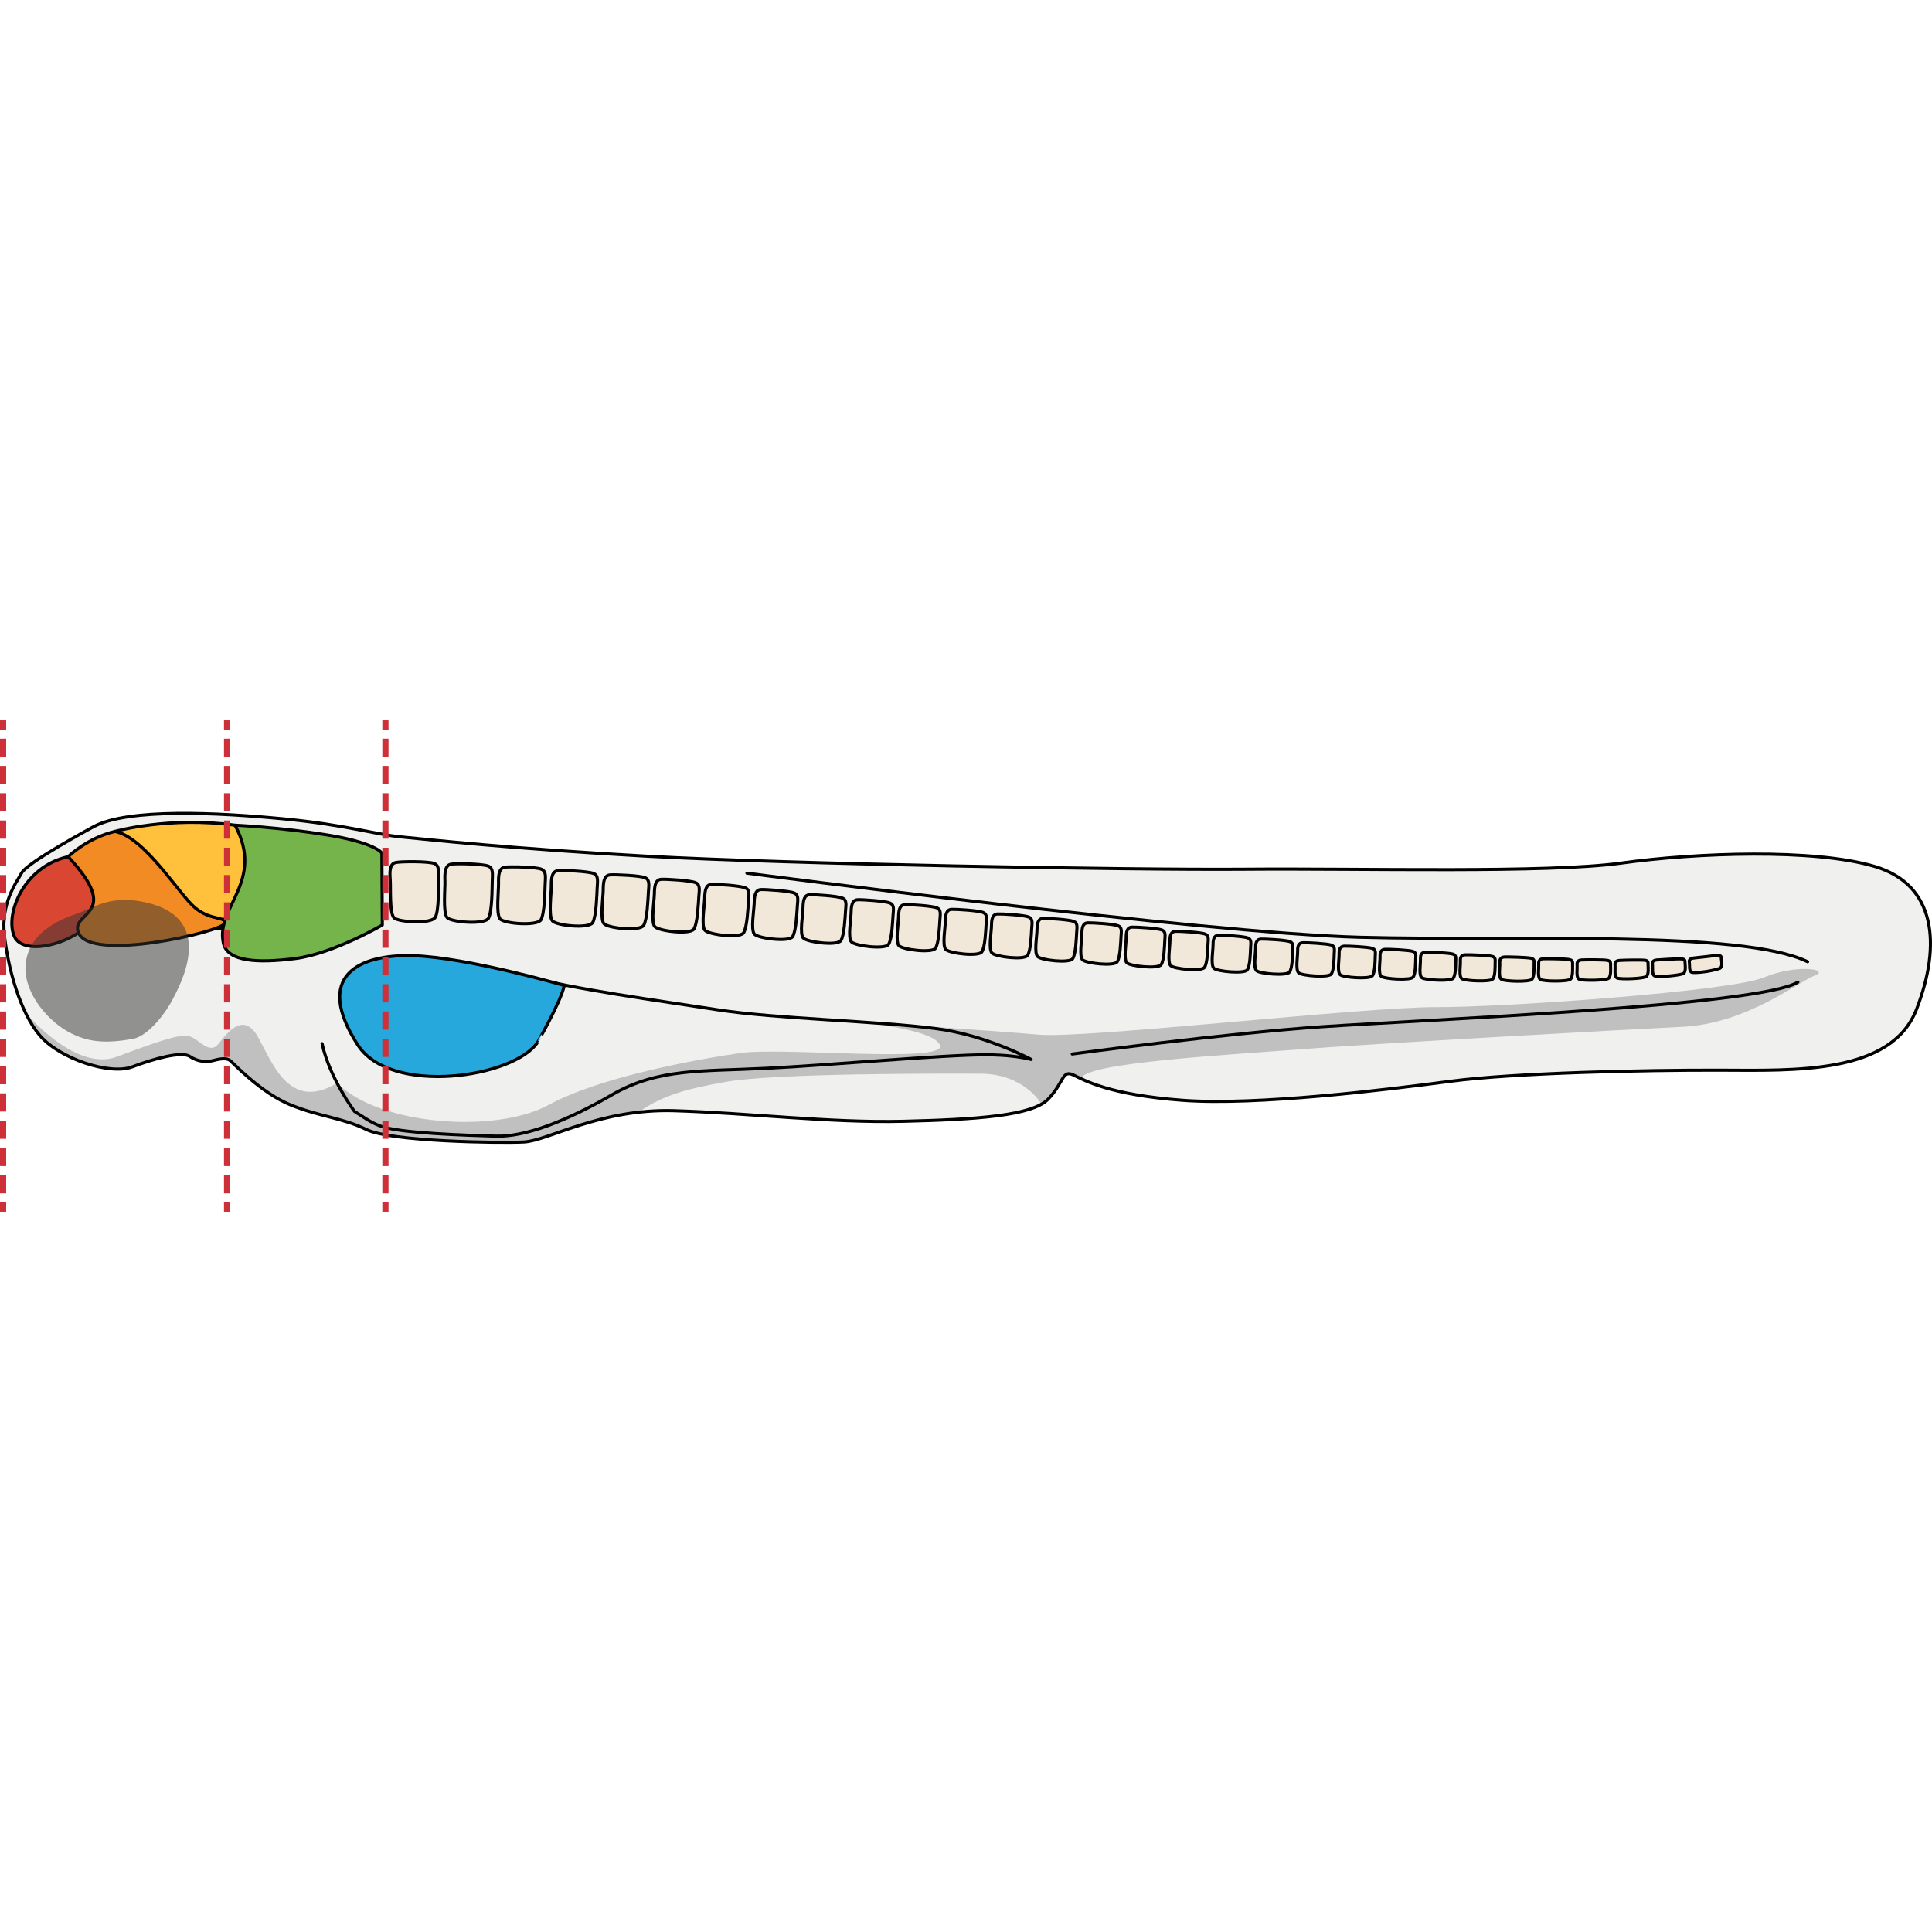 <?xml version="1.0" encoding="utf-8"?>
<!-- Created by: Science Figures, www.sciencefigures.org, Generator: Science Figures Editor -->
<!DOCTYPE svg PUBLIC "-//W3C//DTD SVG 1.1//EN" "http://www.w3.org/Graphics/SVG/1.1/DTD/svg11.dtd">
<svg version="1.1" id="Layer_1" xmlns="http://www.w3.org/2000/svg" xmlns:xlink="http://www.w3.org/1999/xlink" 
	 width="800px" height="800px" viewBox="0 0 625.061 159" enable-background="new 0 0 625.061 159" xml:space="preserve">
<g>
	<g>
		<g>
			<g>
				<path opacity="0.6" fill="#E6E6E3" d="M30.196,34.477C29.257,34.992,8.897,45.958,7.013,49.372
					c-1.88,3.418-6.818,9.815-5.568,20.511c1.254,10.689,5.06,24.598,11.45,32.099c6.39,7.5,22.623,12.893,29.899,10.138
					c7.274-2.76,16.049-5.085,18.609-3.369c2.559,1.72,5.338,1.94,7.693,1.307c2.35-0.635,4.276-0.841,5.343,0.017
					c1.063,0.857,10.017,10.503,19.624,14.382c9.609,3.876,16.664,4.108,24.563,7.981c7.898,3.87,42.957,4.401,50.865,3.997
					c7.91-0.405,24.62-10.831,48.56-10.12c23.941,0.712,50.442,3.996,74.172,3.425c23.732-0.57,41.689-1.803,46.838-7.13
					c5.146-5.329,4.517-9.607,8.146-7.887c3.629,1.72,11.526,6.448,35.463,8.229c23.94,1.779,66.069-3.44,86.603-6.16
					c20.529-2.72,62.645-3.665,87.013-3.593c24.374,0.071,55.581,1.446,63.766-19.689c8.186-21.145,6.104-40.391-13.544-46.219
					c-19.653-5.83-57.711-4.445-81.873-1.095c-24.168,3.348-83.594,1.678-121.65,1.992c-38.05,0.315-148.995-1.718-193.668-4.204
					c-44.669-2.481-70.104-5.335-79.292-6.218c-9.188-0.881-17.733-3.897-38.466-5.883C70.828,29.896,41.433,28.34,30.196,34.477z"
					/>
				<path fill="none" stroke="#000000" stroke-linecap="round" stroke-linejoin="round" stroke-miterlimit="10" d="M30.196,34.477
					C29.257,34.992,8.897,45.958,7.013,49.372c-1.88,3.418-6.818,9.815-5.568,20.511c1.254,10.689,5.06,24.598,11.45,32.099
					c6.39,7.5,22.623,12.893,29.899,10.138c7.274-2.76,16.049-5.085,18.609-3.369c2.559,1.72,5.338,1.94,7.693,1.307
					c2.35-0.635,4.276-0.841,5.343,0.017c1.063,0.857,10.017,10.503,19.624,14.382c9.609,3.876,16.664,4.108,24.563,7.981
					c7.898,3.87,42.957,4.401,50.865,3.997c7.91-0.405,24.62-10.831,48.56-10.12c23.941,0.712,50.442,3.996,74.172,3.425
					c23.732-0.57,41.689-1.803,46.838-7.13c5.146-5.329,4.517-9.607,8.146-7.887c3.629,1.72,11.526,6.448,35.463,8.229
					c23.94,1.779,66.069-3.44,86.603-6.16c20.529-2.72,62.645-3.665,87.013-3.593c24.374,0.071,55.581,1.446,63.766-19.689
					c8.186-21.145,6.104-40.391-13.544-46.219c-19.653-5.83-57.711-4.445-81.873-1.095c-24.168,3.348-83.594,1.678-121.65,1.992
					c-38.05,0.315-148.995-1.718-193.668-4.204c-44.669-2.481-70.104-5.335-79.292-6.218c-9.188-0.881-17.733-3.897-38.466-5.883
					C70.828,29.896,41.433,28.34,30.196,34.477z"/>
				<path opacity="0.21" fill="#0D0D15" d="M544.366,99.17c20.69-0.995,37.298-14.453,42.686-16.56
					c5.394-2.105-5.899-3.809-16.462,0.61c-10.569,4.419-83.198,9.658-106.294,9.591c-23.1-0.067-113.295,10.221-128.066,8.911
					c-14.773-1.312-60.365-4.295-60.365-4.295s27.235,2.366,28.27,7.939c1.035,5.574-51.083,0.332-64.598,2.285
					c-13.514,1.953-45.193,7.584-62.11,16.822c-16.912,9.239-54.626,6.715-68.377-7.123c-15.655,9.495-21.078-7.073-25.7-15.063
					c-4.622-7.996-9.705-1.339-12.673,2.393c-2.964,3.73-6.326-1.647-9.45-2.459c-3.123-0.813-9.967,1.617-23.459,6.645
					C24.278,113.894,8.204,94.506,8.204,94.506l0,0c1.367,2.842,2.928,5.406,4.69,7.476c6.39,7.5,22.623,12.893,29.899,10.138
					c7.274-2.76,16.049-5.085,18.609-3.369c2.559,1.72,5.338,1.94,7.693,1.307c2.35-0.635,4.276-0.841,5.343,0.017
					c1.063,0.857,10.017,10.503,19.624,14.382c9.609,3.876,16.664,4.108,24.563,7.981c7.898,3.87,42.957,4.401,50.865,3.997
					c6.575-0.338,19.244-7.577,37.069-9.61c8.162-5.848,17.061-7.82,27.881-9.778c16.05-2.909,68.82-2.753,82.755-2.712
					c13.931,0.042,19.39,9.344,19.39,9.344l0.156,0.631c0.938-0.513,1.717-1.078,2.318-1.699c5.146-5.329,4.517-9.607,8.146-7.887
					c0.686,0.326,1.521,0.756,2.59,1.257c0.538-5.206,48.05-7.742,70.432-9.499C442.607,104.723,523.678,100.164,544.366,99.17z"/>
				<path fill="none" stroke="#000000" stroke-linecap="round" stroke-linejoin="round" stroke-miterlimit="10" d="M104.206,104.62
					c2.404,11.099,10.479,21.921,10.479,21.921l0,0c2.546,1.547,4.846,3.359,8.115,4.648c6.216,2.455,28.132,3.063,37.602,3.359
					c9.469,0.298,22.743-4.804,37.648-13.418c14.908-8.614,28.979-7.491,49.811-8.534c20.839-1.038,57.65-4.409,71.179-4.369
					c6.567,0.02,11.142,0.674,14.563,1.495l0.002-0.002c0,0-14.386-7.808-30.505-9.927c-19.593-2.575-51.672-3.129-71.145-6.162
					c-19.475-3.036-44.899-6.355-63.282-11.12"/>
				<path fill="#26A8DC" stroke="#000000" stroke-linecap="round" stroke-linejoin="round" stroke-miterlimit="10" d="
					M182.577,85.804c0,0-31.49-9.146-49.036-9.634c-17.545-0.488-32.231,6.559-17.759,28.902
					c10.711,16.536,50.642,10.514,58.158-0.936C173.94,104.137,181.334,91.315,182.577,85.804z"/>
			</g>
			<path fill="none" stroke="#000000" stroke-linecap="round" stroke-linejoin="round" stroke-miterlimit="10" d="M346.902,107.968
				c0,0,49.072-6.646,80.772-8.817c31.701-2.171,141.891-6.717,153.989-14.434"/>
			<path fill="none" stroke="#000000" stroke-linecap="round" stroke-linejoin="round" stroke-miterlimit="10" d="M241.654,49.464
				c0,0,147.244,19.384,198.124,20.74c50.88,1.354,123.563-2.465,145.043,7.917"/>
		</g>
		<path fill="#FFC13B" stroke="#000000" stroke-linecap="round" stroke-linejoin="round" stroke-miterlimit="10" d="M37.216,35.958
			c0,0,17.633-4.941,38.828-2.003c5.754,2.103,9.265,10.889,6.021,18.143c-3.244,7.256-9.918,9.427-10.176,15.271
			C61.101,67.701,42.668,44.913,37.216,35.958z"/>
		<path fill="#D94732" stroke="#000000" stroke-linecap="round" stroke-linejoin="round" stroke-miterlimit="10" d="M4.616,69.898
			c-3.072-6.979,2.911-22.557,17.436-25.757c3.523-0.167,13.586,10.823,8.74,19.24C25.946,71.798,7.731,76.977,4.616,69.898z"/>
		<path fill="#F38B24" stroke="#000000" stroke-linecap="round" stroke-linejoin="round" stroke-miterlimit="10" d="M22.052,44.142
			c0,0,6.008-5.995,15.164-8.184c9.818,2.03,20.73,20.467,25.975,24.775c5.244,4.307,10.432,2.619,9.361,5.128
			c-1.067,2.51-43.24,12.534-47.156,2.883C22.555,61.739,40.057,63.477,22.052,44.142z"/>
		<path fill="#75B34B" stroke="#000000" stroke-linecap="round" stroke-linejoin="round" stroke-miterlimit="10" d="M76.044,33.955
			c0,0,14.249,0.629,29.858,3.159c15.608,2.531,17.644,5.86,17.644,5.86l0.146,23.258c0,0-15.855,9.292-28.184,10.86
			c-12.329,1.568-21.889,0.98-23.233-4.949C69.618,60.418,85.813,52.302,76.044,33.955z"/>
		<g>
			<path fill="#F2E8D9" stroke="#000000" stroke-miterlimit="10" d="M128.23,45.988c-2.203,0.333-2.181,2.949-1.981,5.61
				c0.189,2.658-0.266,10.638,1.177,12.246c0.746,0.823,3.707,1.264,6.811,1.356c3.059,0.063,6.073-0.366,6.641-1.527
				c1.131-2.323,0.975-9.647,0.994-12.191c0.021-2.543,0.301-4.465-1.378-5.138C138.64,45.604,130.055,45.664,128.23,45.988z"/>
			<path fill="#F2E8D9" stroke="#000000" stroke-miterlimit="10" d="M146.066,46.543c-2.126,0.278-2.211,2.815-2.119,5.4
				c0.091,2.583-0.688,10.314,0.706,11.903c1.379,1.51,12.242,2.407,13.404,0.163c1.162-2.227,1.136-9.334,1.202-11.802
				c0.067-2.466,0.375-4.324-1.258-5.016C156.197,46.448,147.771,46.269,146.066,46.543z"/>
			<path fill="#F2E8D9" stroke="#000000" stroke-miterlimit="10" d="M163.461,47.512c-2.089,0.223-2.214,2.681-2.168,5.19
				c0.047,2.507-0.854,9.989,0.499,11.563c1.354,1.596,12.044,2.364,13.228,0.281c1.18-2.134,1.249-9.039,1.349-11.434
				c0.102-2.393,0.429-4.189-1.167-4.9C173.445,47.417,165.123,47.344,163.461,47.512z"/>
			<path fill="#F2E8D9" stroke="#000000" stroke-miterlimit="10" d="M180.563,48.654c-2.054,0.166-2.212,2.551-2.199,4.989
				c0.013,2.437-0.976,9.683,0.339,11.247c1.313,1.566,11.863,2.632,13.048,0.561c1.185-2.07,1.324-8.772,1.447-11.096
				c0.123-2.323,0.465-4.066-1.099-4.758C190.371,48.833,182.2,48.519,180.563,48.654z"/>
			<path fill="#F2E8D9" stroke="#000000" stroke-miterlimit="10" d="M197.377,50.032c-2.027,0.158-2.206,2.473-2.219,4.839
				c-0.013,2.364-1.061,9.396,0.22,10.915c1.281,1.521,11.678,2.561,12.864,0.56c1.189-1.991,1.392-8.499,1.535-10.754
				c0.145-2.253,0.499-3.947-1.035-4.632C207.048,50.22,198.992,49.904,197.377,50.032z"/>
			<path fill="#F2E8D9" stroke="#000000" stroke-miterlimit="10" d="M213.938,51.458c-1.998,0.123-2.198,2.368-2.234,4.667
				c-0.034,2.297-1.136,9.111,0.11,10.606c1.24,1.486,11.505,2.716,12.693,0.793c1.187-1.926,1.424-8.249,1.579-10.438
				c0.157-2.19,0.515-3.827-0.986-4.514C223.441,51.815,215.54,51.347,213.938,51.458z"/>
			<path fill="#F2E8D9" stroke="#000000" stroke-miterlimit="10" d="M230.199,53.099c-1.962,0.104-2.17,2.284-2.218,4.518
				c-0.046,2.231-1.17,8.844,0.057,10.309c1.222,1.461,11.361,2.709,12.534,0.842c1.173-1.868,1.411-8.009,1.568-10.137
				c0.156-2.126,0.51-3.716-0.968-4.388C239.542,53.501,231.768,53.01,230.199,53.099z"/>
			<path fill="#F2E8D9" stroke="#000000" stroke-miterlimit="10" d="M246.193,54.774c-1.933,0.093-2.14,2.211-2.188,4.381
				c-0.046,2.167-1.159,8.589,0.05,10.015c1.207,1.429,11.21,2.662,12.365,0.852c1.154-1.811,1.385-7.775,1.536-9.84
				c0.152-2.065,0.499-3.608-0.958-4.265C255.396,55.191,247.733,54.698,246.193,54.774z"/>
			<path fill="#F2E8D9" stroke="#000000" stroke-miterlimit="10" d="M261.947,56.442c-1.904,0.09-2.106,2.146-2.15,4.252
				c-0.044,2.106-1.135,8.338,0.059,9.727c1.191,1.392,11.06,2.621,12.194,0.86c1.136-1.76,1.353-7.566,1.499-9.576
				c0.146-2.01,0.486-3.512-0.95-4.151C271.015,56.849,263.465,56.369,261.947,56.442z"/>
			<path fill="#F2E8D9" stroke="#000000" stroke-miterlimit="10" d="M277.476,58.065c-1.877,0.086-2.073,2.088-2.113,4.14
				c-0.039,2.05-1.105,8.118,0.074,9.471c1.178,1.355,10.911,2.557,12.027,0.844c1.115-1.713,1.317-7.365,1.457-9.322
				c0.141-1.957,0.473-3.417-0.945-4.041C286.413,58.468,278.972,57.995,277.476,58.065z"/>
			<path fill="#F2E8D9" stroke="#000000" stroke-miterlimit="10" d="M292.784,59.649c-1.849,0.086-2.038,2.035-2.074,4.034
				c-0.034,1.996-1.072,7.904,0.094,9.224c1.165,1.32,10.764,2.513,11.861,0.836c1.096-1.672,1.283-7.19,1.417-9.101
				c0.134-1.911,0.457-3.339-0.941-3.944C301.599,60.033,294.259,59.578,292.784,59.649z"/>
			<path fill="#F2E8D9" stroke="#000000" stroke-miterlimit="10" d="M307.883,61.177c-1.824,0.084-2.005,1.987-2.037,3.938
				c-0.028,1.95-1.038,7.718,0.114,9.005c1.151,1.292,10.621,2.444,11.699,0.806c1.077-1.632,1.246-7.015,1.375-8.879
				c0.126-1.864,0.441-3.256-0.939-3.847C316.573,61.55,309.337,61.108,307.883,61.177z"/>
			<path fill="#F2E8D9" stroke="#000000" stroke-miterlimit="10" d="M322.772,62.667c-1.798,0.082-1.973,1.938-1.998,3.841
				c-0.023,1.901-1.004,7.528,0.136,8.782c1.138,1.261,10.482,2.369,11.541,0.772c1.059-1.592,1.21-6.837,1.329-8.654
				c0.121-1.816,0.428-3.174-0.936-3.749C331.342,63.028,324.206,62.604,322.772,62.667z"/>
			<path fill="#F2E8D9" stroke="#000000" stroke-miterlimit="10" d="M337.459,64.114c-1.772,0.079-1.939,1.889-1.959,3.743
				c-0.019,1.853-0.968,7.336,0.159,8.558c1.126,1.229,10.348,2.272,11.387,0.722c1.038-1.548,1.171-6.642,1.283-8.407
				c0.113-1.764,0.411-3.082-0.935-3.642C345.91,64.472,338.871,64.055,337.459,64.114z"/>
			<path fill="#F2E8D9" stroke="#000000" stroke-miterlimit="10" d="M351.944,65.537c-1.747,0.073-1.905,1.83-1.918,3.629
				c-0.012,1.797-0.932,7.123,0.185,8.304c1.116,1.191,10.218,2.171,11.235,0.671c1.02-1.5,1.132-6.424,1.236-8.13
				c0.104-1.707,0.394-2.98-0.936-3.523C360.281,65.887,353.338,65.482,351.944,65.537z"/>
			<path fill="#F2E8D9" stroke="#000000" stroke-miterlimit="10" d="M366.237,66.926c-1.725,0.069-1.874,1.767-1.88,3.506
				c-0.005,1.737-0.892,6.885,0.213,8.023c1.106,1.15,10.091,2.064,11.089,0.62c0.998-1.446,1.088-6.188,1.185-7.831
				s0.376-2.87-0.937-3.394C374.458,67.269,367.609,66.874,366.237,66.926z"/>
			<path fill="#F2E8D9" stroke="#000000" stroke-miterlimit="10" d="M380.336,68.273c-1.698,0.066-1.84,1.702-1.839,3.375
				c0.003,1.672-0.85,6.628,0.245,7.723c1.095,1.107,9.964,1.968,10.942,0.579c0.979-1.393,1.046-5.953,1.135-7.534
				c0.088-1.581,0.357-2.761-0.94-3.264C388.448,68.596,381.69,68.218,380.336,68.273z"/>
			<path fill="#F2E8D9" stroke="#000000" stroke-miterlimit="10" d="M394.251,69.561c-1.675,0.063-1.808,1.635-1.797,3.245
				c0.008,1.607-0.813,6.375,0.273,7.425c1.085,1.058,9.841,1.85,10.8,0.517c0.96-1.336,1.004-5.699,1.083-7.212
				s0.34-2.642-0.942-3.125C402.254,69.876,395.587,69.506,394.251,69.561z"/>
			<path fill="#F2E8D9" stroke="#000000" stroke-miterlimit="10" d="M407.982,70.799c-1.651,0.063-1.775,1.566-1.757,3.106
				c0.016,1.538-0.77,6.101,0.307,7.102c1.076,1.007,9.721,1.749,10.659,0.467c0.94-1.279,0.962-5.443,1.031-6.888
				c0.07-1.444,0.322-2.521-0.945-2.984C415.879,71.088,409.301,70.744,407.982,70.799z"/>
			<path fill="#F2E8D9" stroke="#000000" stroke-miterlimit="10" d="M421.536,71.974c-1.63,0.063-1.743,1.494-1.719,2.965
				c0.024,1.465-0.728,5.821,0.342,6.772c1.067,0.953,9.603,1.616,10.522,0.401c0.92-1.218,0.918-5.171,0.979-6.543
				c0.061-1.372,0.304-2.395-0.949-2.833C429.328,72.254,422.835,71.92,421.536,71.974z"/>
			<path fill="#F2E8D9" stroke="#000000" stroke-miterlimit="10" d="M434.914,73.082c-1.607,0.064-1.712,1.426-1.678,2.82
				c0.032,1.391-0.686,5.53,0.375,6.426c1.059,0.902,9.487,1.496,10.388,0.34c0.9-1.155,0.874-4.896,0.926-6.194
				c0.052-1.298,0.285-2.266-0.954-2.679C442.604,73.336,436.196,73.025,434.914,73.082z"/>
			<path fill="#F2E8D9" stroke="#000000" stroke-miterlimit="10" d="M448.121,74.11c-1.587,0.063-1.682,1.352-1.64,2.67
				c0.041,1.315-0.642,5.233,0.411,6.073c1.051,0.847,9.375,1.367,10.256,0.275c0.882-1.092,0.83-4.618,0.872-5.842
				c0.043-1.224,0.267-2.136-0.959-2.523C455.71,74.337,449.385,74.057,448.121,74.11z"/>
			<path fill="#F2E8D9" stroke="#000000" stroke-miterlimit="10" d="M461.159,75.044c-1.564,0.064-1.649,1.28-1.6,2.522
				c0.049,1.239-0.598,4.933,0.447,5.719c1.043,0.793,9.264,1.239,10.127,0.199c0.863-1.037,0.785-4.342,0.818-5.492
				c0.032-1.148,0.246-2.007-0.966-2.358C468.649,75.239,462.406,74.987,461.159,75.044z"/>
			<path fill="#F2E8D9" stroke="#000000" stroke-miterlimit="10" d="M474.032,75.878c-1.544,0.065-1.618,1.206-1.56,2.37
				c0.059,1.161-0.553,4.629,0.484,5.359c1.036,0.73,9.156,1.1,10,0.104c0.844-0.975,0.74-4.059,0.764-5.132
				c0.022-1.072,0.227-1.875-0.973-2.196C481.426,76.048,475.262,75.816,474.032,75.878z"/>
			<path fill="#F2E8D9" stroke="#000000" stroke-miterlimit="10" d="M486.742,76.589c-1.522,0.069-1.585,1.133-1.519,2.22
				c0.066,1.082-0.509,4.323,0.522,4.996c1.028,0.691,9.052,0.934,9.876-0.001c0.824-0.915,0.693-3.779,0.707-4.778
				c0.013-0.997,0.206-1.745-0.981-2.035C494.041,76.689,487.956,76.539,486.742,76.589z"/>
			<path fill="#F2E8D9" stroke="#000000" stroke-miterlimit="10" d="M499.293,77.154c-1.502,0.074-1.555,1.064-1.479,2.073
				c0.076,1.005-0.461,4.021,0.563,4.637c1.02,0.648,8.951,0.732,9.755-0.135c0.804-0.856,0.645-3.5,0.647-4.422
				c0.001-0.921,0.183-1.613-0.991-1.872C506.495,77.148,500.493,77.113,499.293,77.154z"/>
			<path fill="#F2E8D9" stroke="#000000" stroke-miterlimit="10" d="M511.684,77.554c-1.481,0.08-1.522,0.994-1.437,1.924
				c0.087,0.925-0.411,3.715,0.607,4.269c1.015,0.574,8.854,0.478,9.635-0.307c0.783-0.794,0.592-3.209,0.582-4.051
				c-0.01-0.842,0.162-1.475-1.001-1.698C518.789,77.443,512.866,77.475,511.684,77.554z"/>
			<path fill="#F2E8D9" stroke="#000000" stroke-miterlimit="10" d="M523.912,77.704c-1.459,0.116-1.487,0.952-1.39,1.798
				c0.098,0.842-0.356,3.405,0.656,3.877c1.012,0.488,8.756,0.256,9.518-0.541c0.762-0.752,0.529-2.932,0.506-3.696
				c-0.024-0.762,0.133-1.343-1.016-1.503C530.923,77.5,525.077,77.61,523.912,77.704z"/>
			<path fill="#F2E8D9" stroke="#000000" stroke-miterlimit="10" d="M535.976,77.559c-1.438,0.132-1.451,0.891-1.34,1.654
				c0.112,0.76-0.292,3.092,0.717,3.493c1.007,0.473,8.665-0.181,9.397-0.866c0.736-0.71,0.454-2.647,0.413-3.325
				c-0.043-0.687,0.101-1.189-1.036-1.298C542.87,77.074,537.129,77.496,535.976,77.559z"/>
			<path fill="#F2E8D9" stroke="#000000" stroke-miterlimit="10" d="M547.849,76.937c-1.408,0.204-1.401,0.88-1.273,1.553
				c0.131,0.669-0.21,2.772,0.799,3.063c0.505,0.133,2.652,0.034,4.76-0.289c2.103-0.359,4.16-0.831,4.508-1.168
				c0.699-0.675,0.338-2.341,0.268-2.933c-0.071-0.591,0.044-1.058-1.075-1.067c-0.616-0.005-2.325,0.184-4.019,0.403
				C550.116,76.707,548.407,76.84,547.849,76.937z"/>
		</g>
		<path opacity="0.5" fill="#323232" d="M42.894,103.095c5.105-0.869,10.864-8.622,13.045-12.944
			c2.178-4.321,14.185-25.61-8.117-31.073c-11.804-2.892-17.039,1.409-23.18,3.554S9.887,68.773,8.408,77.939
			c-1.478,9.166,6.297,18.571,13.181,22.563C28.476,104.493,34.574,104.513,42.894,103.095z"/>
	</g>
	<g>
		<rect fill="#CD3038" width="2" height="3"/>
		<path fill="#CD3038" d="M2,153.058H0v-5.884h2V153.058z M2,144.23H0v-5.885h2V144.23z M2,135.404H0v-5.885h2V135.404z M2,126.577
			H0v-5.885h2V126.577z M2,117.75H0v-5.885h2V117.75z M2,108.924H0v-5.885h2V108.924z M2,100.096H0v-5.885h2V100.096z M2,91.27H0
			v-5.885h2V91.27z M2,82.442H0v-5.885h2V82.442z M2,73.615H0v-5.884h2V73.615z M2,64.789H0v-5.885h2V64.789z M2,55.961H0v-5.884h2
			V55.961z M2,47.135H0V41.25h2V47.135z M2,38.308H0v-5.884h2V38.308z M2,29.481H0v-5.885h2V29.481z M2,20.654H0V14.77h2V20.654z
			 M2,11.827H0V5.942h2V11.827z"/>
		<rect y="156" fill="#CD3038" width="2" height="3"/>
	</g>
	<g>
		<rect x="72.465" fill="#CD3038" width="2" height="3"/>
		<path fill="#CD3038" d="M74.465,153.058h-2v-5.884h2V153.058z M74.465,144.23h-2v-5.885h2V144.23z M74.465,135.404h-2v-5.885h2
			V135.404z M74.465,126.577h-2v-5.885h2V126.577z M74.465,117.75h-2v-5.885h2V117.75z M74.465,108.924h-2v-5.885h2V108.924z
			 M74.465,100.096h-2v-5.885h2V100.096z M74.465,91.27h-2v-5.885h2V91.27z M74.465,82.442h-2v-5.885h2V82.442z M74.465,73.615h-2
			v-5.884h2V73.615z M74.465,64.789h-2v-5.885h2V64.789z M74.465,55.961h-2v-5.884h2V55.961z M74.465,47.135h-2V41.25h2V47.135z
			 M74.465,38.308h-2v-5.884h2V38.308z M74.465,29.481h-2v-5.885h2V29.481z M74.465,20.654h-2V14.77h2V20.654z M74.465,11.827h-2
			V5.942h2V11.827z"/>
		<rect x="72.465" y="156" fill="#CD3038" width="2" height="3"/>
	</g>
	<g>
		<rect x="123.698" fill="#CD3038" width="2" height="3"/>
		<path fill="#CD3038" d="M125.698,153.058h-2v-5.884h2V153.058z M125.698,144.23h-2v-5.885h2V144.23z M125.698,135.404h-2v-5.885h2
			V135.404z M125.698,126.577h-2v-5.885h2V126.577z M125.698,117.75h-2v-5.885h2V117.75z M125.698,108.924h-2v-5.885h2V108.924z
			 M125.698,100.096h-2v-5.885h2V100.096z M125.698,91.27h-2v-5.885h2V91.27z M125.698,82.442h-2v-5.885h2V82.442z M125.698,73.615
			h-2v-5.884h2V73.615z M125.698,64.789h-2v-5.885h2V64.789z M125.698,55.961h-2v-5.884h2V55.961z M125.698,47.135h-2V41.25h2
			V47.135z M125.698,38.308h-2v-5.884h2V38.308z M125.698,29.481h-2v-5.885h2V29.481z M125.698,20.654h-2V14.77h2V20.654z
			 M125.698,11.827h-2V5.942h2V11.827z"/>
		<rect x="123.698" y="156" fill="#CD3038" width="2" height="3"/>
	</g>
</g>
</svg>